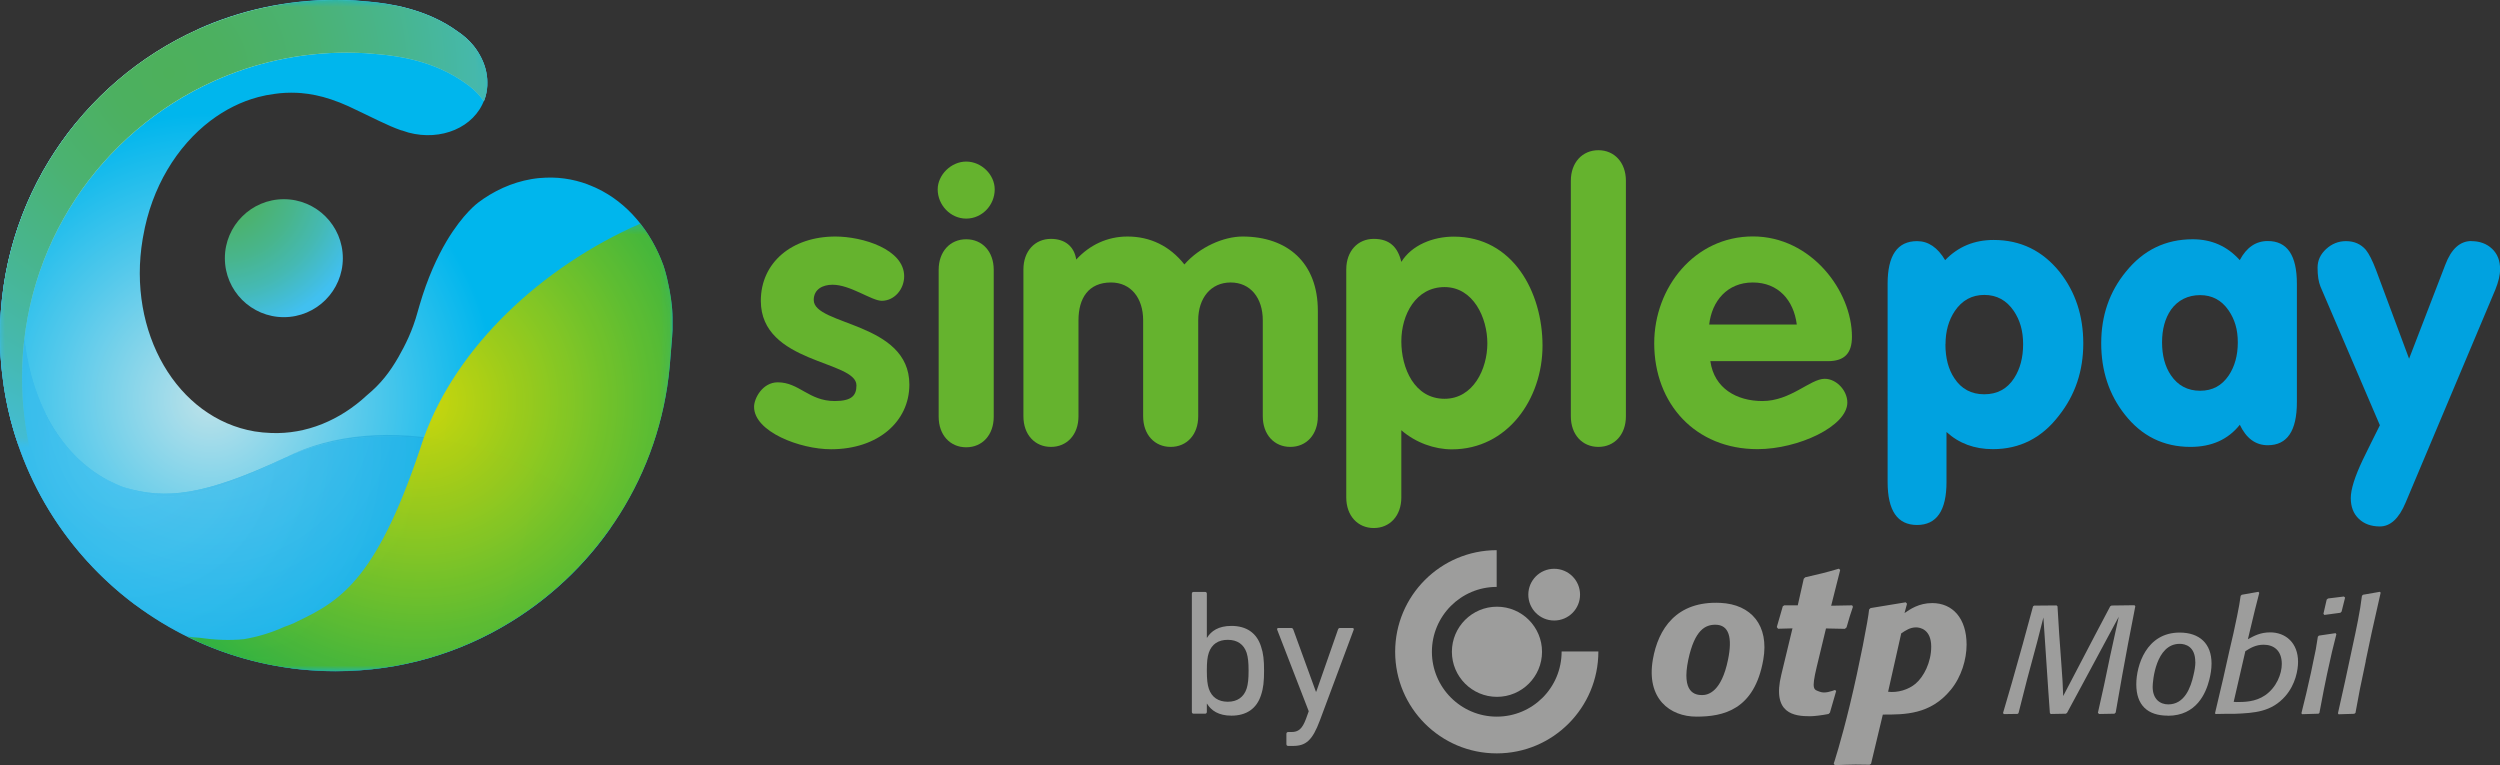 <?xml version="1.0" encoding="UTF-8"?><svg xmlns="http://www.w3.org/2000/svg" xmlns:xlink="http://www.w3.org/1999/xlink" id="Layer_2" data-name="Layer 2" viewBox="0 0 255.15 78.1"><rect x="0" y="0" width="255.15" height="78.1" fill="#333333" stroke="none"/><defs><style> .cls-1 { fill: none; } .cls-2 { fill: url(#linear-gradient); } .cls-3 { clip-path: url(#clippath); } .cls-4 { mask: url(#mask); } .cls-5 { fill: #00a2e0; } .cls-6, .cls-7 { fill: #9d9d9c; } .cls-8 { fill: #65b32e; } .cls-9 { clip-path: url(#clippath-1); } .cls-10 { clip-path: url(#clippath-4); } .cls-11 { clip-path: url(#clippath-3); } .cls-12 { clip-path: url(#clippath-2); } .cls-13 { clip-path: url(#clippath-7); } .cls-14 { clip-path: url(#clippath-8); } .cls-15 { clip-path: url(#clippath-6); } .cls-16 { clip-path: url(#clippath-5); } .cls-17 { clip-path: url(#clippath-9); } .cls-18 { fill: url(#radial-gradient-10); } .cls-19 { fill: url(#radial-gradient-11); } .cls-20 { fill: url(#radial-gradient-16); } .cls-21 { fill: url(#radial-gradient-15); } .cls-22 { fill: url(#radial-gradient-12); } .cls-23 { fill: url(#radial-gradient-14); } .cls-24 { fill: url(#radial-gradient-13); } .cls-25 { clip-path: url(#clippath-20); } .cls-26 { clip-path: url(#clippath-21); } .cls-27 { clip-path: url(#clippath-24); } .cls-28 { clip-path: url(#clippath-23); } .cls-29 { clip-path: url(#clippath-22); } .cls-30 { clip-path: url(#clippath-25); } .cls-31 { clip-path: url(#clippath-27); } .cls-32 { clip-path: url(#clippath-28); } .cls-33 { clip-path: url(#clippath-26); } .cls-34 { clip-path: url(#clippath-29); } .cls-35 { clip-path: url(#clippath-32); } .cls-36 { clip-path: url(#clippath-30); } .cls-37 { clip-path: url(#clippath-31); } .cls-38 { clip-path: url(#clippath-14); } .cls-39 { clip-path: url(#clippath-13); } .cls-40 { clip-path: url(#clippath-12); } .cls-41 { clip-path: url(#clippath-10); } .cls-42 { clip-path: url(#clippath-15); } .cls-43 { clip-path: url(#clippath-17); } .cls-44 { clip-path: url(#clippath-16); } .cls-45 { clip-path: url(#clippath-19); } .cls-46 { clip-path: url(#clippath-11); } .cls-47 { clip-path: url(#clippath-18); } .cls-48 { fill: url(#radial-gradient-6); } .cls-49 { fill: url(#radial-gradient-5); } .cls-50 { fill: url(#radial-gradient-3); } .cls-51 { fill: url(#radial-gradient-4); } .cls-52 { fill: url(#radial-gradient-9); } .cls-53 { fill: url(#radial-gradient-8); } .cls-54 { fill: url(#radial-gradient-7); } .cls-55 { fill: url(#radial-gradient-2); } .cls-56 { fill: url(#linear-gradient-8); } .cls-57 { fill: url(#linear-gradient-9); } .cls-58 { fill: url(#linear-gradient-3); } .cls-59 { fill: url(#linear-gradient-4); } .cls-60 { fill: url(#linear-gradient-2); } .cls-61 { fill: url(#linear-gradient-6); } .cls-62 { fill: url(#linear-gradient-7); } .cls-63 { fill: url(#linear-gradient-5); } .cls-64 { opacity: .85; } .cls-65 { opacity: .7; } .cls-66 { opacity: .95; } .cls-67 { fill: url(#radial-gradient); } .cls-7 { fill-rule: evenodd; } .cls-68 { fill: url(#linear-gradient-13); } .cls-69 { fill: url(#linear-gradient-12); } .cls-70 { fill: url(#linear-gradient-10); } .cls-71 { fill: url(#linear-gradient-11); } .cls-72 { isolation: isolate; } .cls-73 { mask: url(#mask-2); } .cls-74 { mask: url(#mask-1); } </style><clipPath id="clippath"><path class="cls-1" d="M22.95,26.35c0,3.33,2.7,6.02,6.02,6.02s6.02-2.7,6.02-6.02-2.7-6.02-6.02-6.02-6.02,2.7-6.02,6.02"/></clipPath><radialGradient id="radial-gradient" cx="-14.15" cy="201.59" fx="-14.15" fy="201.59" r="1" gradientTransform="translate(314.02 4169.57) scale(20.59 -20.59)" gradientUnits="userSpaceOnUse"><stop offset="0" stop-color="#4db05b"/><stop offset=".1" stop-color="#4cb060"/><stop offset=".22" stop-color="#4bb271"/><stop offset=".37" stop-color="#48b58c"/><stop offset=".53" stop-color="#45b9b2"/><stop offset=".69" stop-color="#42bee3"/><stop offset=".73" stop-color="#41c0f0"/><stop offset="1" stop-color="#41c0f0"/></radialGradient><clipPath id="clippath-1"><path class="cls-1" d="M59.97,18.82s.02,0,.03,0c-.03-.01-.06-.02-.09-.03,.02,0,.04,.02,.06,.02M20.21,3C8.29,8.37,0,20.34,0,34.25c0,18.92,15.34,34.25,34.25,34.25,6.57,0,12.72-1.85,17.93-5.07,8.95-5.51,15.17-15.02,16.17-26.04,.05-.59,.21-2.49,.23-2.79,.01-.09,.01-.19,.02-.28,.01-.22,.03-.43,.04-.65,0-.1,0-.2,0-.3,0-.22,0-.44,0-.66,0-.08,0-.16,0-.24,0-.3-.02-.6-.04-.9,0,0,0-.01,0-.02-.02-.29-.06-.58-.1-.87,0-.07-.02-.15-.03-.22-.03-.22-.07-.45-.11-.67-.01-.08-.03-.15-.04-.23-.05-.24-.1-.47-.15-.71,0-.05-.02-.1-.03-.14-.08-.33-.1-.52-.19-.79-.05-.25-.13-.41-.24-.81-1.3-3.57-3.68-6.43-6.81-7.9-.06-.03-.13-.06-.19-.09-.04-.02-.08-.04-.13-.05-.07-.03-.14-.06-.2-.09-.12-.05-.25-.1-.38-.15-.01,0-.03-.01-.04-.02-.75-.28-1.54-.48-2.35-.59-.85-.12-1.69-.12-2.52-.05,.04,0,.08,0,.12-.01-.04,0-.09,.01-.14,.01-.07,0-.14,.01-.2,.02-.22,.02-.43,.06-.64,.09-1.98,.34-3.87,1.2-5.53,2.47l.09-.06s-1.51,1.07-3.21,3.92c-.94,1.59-1.94,3.73-2.76,6.54-.06,.22-.12,.44-.19,.66,0,0,0,0,0,0-.53,1.96-1.27,3.41-1.97,4.64-.89,1.55-1.82,2.74-3.2,3.88-2.75,2.56-6.2,4.01-9.8,3.86-.56-.02-1.12-.07-1.67-.16-7.92-1.34-13.03-10.12-11.43-19.63,.02-.09,.03-.18,.05-.27,.86-5,3.44-9.2,6.86-11.8,1.49-1.13,3.14-1.96,4.87-2.42,.56-.15,1.12-.26,1.69-.33,.74-.11,1.5-.14,2.26-.11,.15,0,.31,.02,.46,.03,.91,.08,1.94,.27,3.06,.65,.57,.19,1.16,.42,1.77,.7,2.42,1.13,3.94,1.96,5.39,2.46,0,0,.01,0,.02,0,0,0,0,0,.02,0,.2,.07,.41,.14,.62,.2,.02,0,.04,.01,.06,.02,3.33,.89,6.71-.52,7.74-3.35,.68-1.86,.19-3.91-1.1-5.51-.46-.57-1.03-1.08-1.69-1.51-.66-.48-1.5-.99-2.55-1.45-3.3-1.45-6.46-1.54-7.87-1.67-.66-.04-1.32-.06-1.98-.06-5,0-9.76,1.07-14.05,3"/></clipPath><radialGradient id="radial-gradient-2" cx="-14.15" cy="201.59" fx="-14.15" fy="201.59" r="1" gradientTransform="translate(435.34 5937.27) scale(29.25 -29.25)" gradientUnits="userSpaceOnUse"><stop offset="0" stop-color="#bee2e9"/><stop offset=".54" stop-color="#55c9eb"/><stop offset="1" stop-color="#00b6ed"/></radialGradient><clipPath id="clippath-2"><path class="cls-1" d="M7.73,12.58C2.9,18.49,0,26.03,0,34.25c0,1.42,.09,2.82,.26,4.19,.24-2.19,.94-4.52,2.05-6.91-.02-3.56,.6-7.34,1.94-11.11,1.39-3.92,3.4-7.36,5.77-10.17-.79,.76-1.55,1.54-2.29,2.34"/></clipPath><radialGradient id="radial-gradient-3" cx="-14.15" cy="201.59" fx="-14.15" fy="201.59" r="1" gradientTransform="translate(388 3828.65) scale(25.69 -18.84)" gradientUnits="userSpaceOnUse"><stop offset="0" stop-color="#4db05a"/><stop offset=".14" stop-color="#4cb05f"/><stop offset=".32" stop-color="#4cb170"/><stop offset=".52" stop-color="#4ab38b"/><stop offset=".74" stop-color="#49b6b1"/><stop offset=".97" stop-color="#47b9e2"/><stop offset="1" stop-color="#47bae8"/></radialGradient><clipPath id="clippath-3"><path class="cls-1" d="M30.12,68.25c-5.9-.91-11.6-3.24-16.49-6.66,4.7,3.55,10.35,5.92,16.49,6.66"/></clipPath><linearGradient id="linear-gradient" x1="-14.15" y1="201.59" x2="-13.15" y2="201.59" gradientTransform="translate(6536.55 -390.94) rotate(-90) scale(32.32 -32.32)" gradientUnits="userSpaceOnUse"><stop offset="0" stop-color="#fff"/><stop offset="1" stop-color="#1d1d1b"/></linearGradient><clipPath id="clippath-4"><path class="cls-1" d="M8.94,47.87c.9,.64,1.83,1.13,2.79,1.49-3.12-1.41-5.54-3.99-7.16-7.29,.51,1.22,1.2,2.36,2.11,3.39,.66,.89,1.41,1.71,2.25,2.41"/></clipPath><linearGradient id="linear-gradient-2" x1="-14.15" y1="201.59" x2="-13.15" y2="201.59" gradientTransform="translate(6523.24 -395.64) rotate(-90) scale(32.32 -32.32)" xlink:href="#linear-gradient"/><clipPath id="clippath-5"><path class="cls-1" d="M8.94,47.87c.9,.64,1.83,1.13,2.79,1.49-3.12-1.41-5.54-3.99-7.16-7.29,.51,1.22,1.2,2.36,2.11,3.39,.66,.89,1.41,1.71,2.25,2.41"/></clipPath><linearGradient id="linear-gradient-3" x1="-14.15" y1="201.59" x2="-13.15" y2="201.59" gradientTransform="translate(6523.24 -395.64) rotate(-90) scale(32.32 -32.32)" xlink:href="#linear-gradient"/><clipPath id="clippath-6"><path class="cls-1" d="M11.74,49.36c.32,.15,.65,.3,.99,.4-.34-.12-.67-.26-.99-.4"/></clipPath><linearGradient id="linear-gradient-4" x1="-14.15" y1="201.59" x2="-13.15" y2="201.59" gradientTransform="translate(6517.89 -395.42) rotate(-90) scale(32.27 -32.27)" xlink:href="#linear-gradient"/><clipPath id="clippath-7"><path class="cls-1" d="M29.11,46.71c9.84-4.61,24.84-1.67,33.26,7.08-8.42-8.75-23.6-12.04-33.26-7.08"/></clipPath><linearGradient id="linear-gradient-5" y1="201.56" x2="-13.15" y2="201.56" gradientTransform="translate(6559.39 -431.2) rotate(-90) scale(32.32 -32.32)" xlink:href="#linear-gradient"/><clipPath id="clippath-8"><path class="cls-1" d="M29.11,46.71c-8.36,3.92-12.22,4.27-16.38,3.05,3.43,1.22,6.54,1.99,16.38-3.05"/></clipPath><linearGradient id="linear-gradient-6" x1="-14.15" y1="201.61" x2="-13.15" y2="201.61" gradientTransform="translate(6535.94 -404.99) rotate(-90) scale(32.31 -32.31)" xlink:href="#linear-gradient"/><clipPath id="clippath-9"><path class="cls-1" d="M29.11,46.71c-8.36,3.92-12.22,4.27-16.38,3.05,3.43,1.22,6.54,1.99,16.38-3.05"/></clipPath><linearGradient id="linear-gradient-7" x1="-14.15" y1="201.61" x2="-13.15" y2="201.61" gradientTransform="translate(6535.94 -404.99) rotate(-90) scale(32.31 -32.31)" xlink:href="#linear-gradient"/><clipPath id="clippath-10"><path class="cls-1" d="M29.11,46.71c-9.84,5.04-12.95,4.27-16.38,3.05-.35-.1-.67-.26-.99-.4-.96-.37-1.9-.85-2.79-1.49-.84-.7-1.59-1.51-2.25-2.41-.91-1.03-1.6-2.17-2.11-3.39-1.47-3.01-2.26-6.64-2.28-10.54-1.11,2.39-1.81,4.73-2.05,6.91,1.15,9.44,6.15,17.7,13.37,23.16,4.89,3.42,10.59,5.74,16.49,6.66,1.36,.16,2.74,.25,4.13,.25,6.57,0,12.72-1.85,17.93-5.06,4.03-2.48,7.5-5.77,10.19-9.64-8.42-8.75-23.42-11.69-33.26-7.08"/></clipPath><linearGradient id="linear-gradient-8" x1="-14.15" y1="201.57" x2="-13.15" y2="201.57" gradientTransform="translate(6545.32 -414.63) rotate(-90) scale(32.32 -32.32)" xlink:href="#linear-gradient"/><clipPath id="clippath-11"><path class="cls-1" d="M4.24,20.42c1.39-3.92,3.4-7.36,5.77-10.17-.79,.76-1.55,1.54-2.29,2.34C2.9,18.49,0,26.03,0,34.25c0,1.42,.09,2.82,.26,4.19,.24-2.19,.94-4.52,2.05-6.91-.02-3.56,.6-7.34,1.94-11.11"/></clipPath><linearGradient id="linear-gradient-9" x1="-14.15" y1="201.59" x2="-13.15" y2="201.59" gradientTransform="translate(6519.79 -412.92) rotate(-90) scale(32.32 -32.32)" xlink:href="#linear-gradient"/><clipPath id="clippath-12"><path class="cls-1" d="M29.11,46.71c-9.84,5.04-12.95,4.27-16.38,3.05-.35-.1-.67-.26-.99-.4-.96-.37-1.9-.85-2.79-1.49-.84-.7-1.59-1.51-2.25-2.41-.91-1.03-1.6-2.17-2.11-3.39-1.47-3.01-2.26-6.64-2.28-10.54-.02-3.56,.6-7.34,1.94-11.11,1.39-3.92,3.4-7.36,5.77-10.17-.79,.76-1.55,1.54-2.29,2.34C2.9,18.49,0,26.03,0,34.25c0,1.42,.09,2.82,.26,4.19,1.15,9.44,6.15,17.7,13.37,23.16,4.89,3.42,10.59,5.74,16.49,6.66,1.36,.16,2.74,.25,4.13,.25,6.57,0,12.72-1.85,17.93-5.06,4.03-2.48,7.5-5.77,10.19-9.64-8.42-8.75-23.42-11.69-33.26-7.08"/></clipPath><linearGradient id="linear-gradient-10" x1="-14.15" y1="201.58" x2="-13.15" y2="201.58" gradientTransform="translate(6545.36 -424.68) rotate(-90) scale(32.32 -32.32)" xlink:href="#linear-gradient"/><mask id="mask" x="-2.53" y="7.54" width="67.43" height="63.67" maskUnits="userSpaceOnUse"><g><rect y="10.25" width="62.37" height="58.26"/><g class="cls-72"><g class="cls-11"><rect class="cls-2" x="18.19" y="56.54" width="7.37" height="16.76" transform="translate(-43.94 83.96) rotate(-87.51)"/></g><g class="cls-10"><rect class="cls-60" x="4.36" y="41.98" width="7.6" height="7.47" transform="translate(-37.87 51.88) rotate(-87.51)"/></g><g class="cls-16"><rect class="cls-58" x="4.36" y="41.98" width="7.6" height="7.47" transform="translate(-37.87 51.88) rotate(-87.51)"/></g><g class="cls-15"><rect class="cls-59" x="12.01" y="49.06" width=".45" height="1.01" transform="translate(-37.81 59.63) rotate(-87.51)"/></g><g class="cls-13"><rect class="cls-63" x="39.01" y="30.9" width="13.47" height="33.75" transform="translate(-3.97 91.4) rotate(-87.51)"/></g><g class="cls-14"><rect class="cls-61" x="18.05" y="40.94" width="5.75" height="16.58" transform="translate(-29.17 68) rotate(-87.51)"/></g><g class="cls-17"><rect class="cls-62" x="18.05" y="40.94" width="5.75" height="16.58" transform="translate(-29.17 68) rotate(-87.51)"/></g><g class="cls-41"><rect class="cls-56" x="11.5" y="18.18" width="39.64" height="63.67" transform="translate(-20.01 79.13) rotate(-87.51)"/></g><g class="cls-46"><rect class="cls-57" x="-9.29" y="18.73" width="28.61" height="11.23" transform="translate(-19.53 28.29) rotate(-87.51)"/></g><g class="cls-40"><rect class="cls-70" x=".73" y="6.95" width="60.91" height="64.85" transform="translate(-9.5 68.82) rotate(-87.51)"/></g></g></g></mask><clipPath id="clippath-13"><rect class="cls-1" x="0" y="10.25" width="62.37" height="58.26"/></clipPath><clipPath id="clippath-14"><path class="cls-1" d="M30.12,68.25c-5.9-.91-11.6-3.24-16.49-6.66,4.7,3.55,10.35,5.92,16.49,6.66"/></clipPath><radialGradient id="radial-gradient-4" cx="-14.15" cy="201.59" fx="-14.15" fy="201.59" r="1" gradientTransform="translate(771.48 10851.99) scale(53.6 -53.6)" gradientUnits="userSpaceOnUse"><stop offset="0" stop-color="#41c0f0"/><stop offset="1" stop-color="#0096d0"/></radialGradient><clipPath id="clippath-15"><path class="cls-1" d="M8.94,47.87c.9,.64,1.83,1.13,2.79,1.49-3.12-1.41-5.54-3.99-7.16-7.29,.51,1.22,1.2,2.36,2.11,3.39,.66,.89,1.41,1.71,2.25,2.41"/></clipPath><radialGradient id="radial-gradient-5" cx="-14.15" cy="201.59" fx="-14.15" fy="201.59" r="1" gradientTransform="translate(771.49 10852.09) scale(53.6 -53.6)" xlink:href="#radial-gradient-4"/><clipPath id="clippath-16"><path class="cls-1" d="M8.94,47.87c.9,.64,1.83,1.13,2.79,1.49-3.12-1.41-5.54-3.99-7.16-7.29,.51,1.22,1.2,2.36,2.11,3.39,.66,.89,1.41,1.71,2.25,2.41"/></clipPath><radialGradient id="radial-gradient-6" cx="-14.15" cy="201.59" fx="-14.15" fy="201.59" r="1" gradientTransform="translate(771.49 10852.09) scale(53.6 -53.6)" xlink:href="#radial-gradient-4"/><clipPath id="clippath-17"><path class="cls-1" d="M11.74,49.36c.32,.14,.65,.3,.99,.4-.34-.12-.67-.26-.99-.4"/></clipPath><radialGradient id="radial-gradient-7" cx="-14.15" cy="201.59" fx="-14.15" fy="201.59" r="1" gradientTransform="translate(767.99 10802.31) scale(53.36 -53.36)" xlink:href="#radial-gradient-4"/><clipPath id="clippath-18"><path class="cls-1" d="M29.11,46.71c9.84-4.61,24.85-1.67,33.26,7.08-8.42-8.75-23.6-12.04-33.26-7.08"/></clipPath><radialGradient id="radial-gradient-8" cx="-14.15" fx="-14.15" r="1" gradientTransform="translate(771.42 10851.15) scale(53.6 -53.6)" xlink:href="#radial-gradient-4"/><clipPath id="clippath-19"><path class="cls-1" d="M29.11,46.71c-8.36,3.92-12.22,4.27-16.38,3.05,3.43,1.22,6.54,1.98,16.38-3.05"/></clipPath><radialGradient id="radial-gradient-9" cx="-14.15" cy="201.59" fx="-14.15" fy="201.59" r="1" gradientTransform="translate(771.35 10850.17) scale(53.6 -53.6)" xlink:href="#radial-gradient-4"/><clipPath id="clippath-20"><path class="cls-1" d="M29.11,46.71c-8.36,3.92-12.22,4.27-16.38,3.05,3.43,1.22,6.54,1.98,16.38-3.05"/></clipPath><radialGradient id="radial-gradient-10" cx="-14.15" cy="201.59" fx="-14.15" fy="201.59" r="1" gradientTransform="translate(771.35 10850.17) scale(53.6 -53.6)" xlink:href="#radial-gradient-4"/><clipPath id="clippath-21"><path class="cls-1" d="M29.11,46.71c-9.83,5.04-12.95,4.27-16.38,3.05-.35-.1-.67-.26-.99-.4-.96-.37-1.9-.85-2.79-1.49-.84-.7-1.59-1.51-2.25-2.41-.91-1.03-1.6-2.17-2.11-3.39-1.47-3.01-2.26-6.64-2.28-10.54-1.11,2.39-1.81,4.73-2.05,6.91,1.15,9.44,6.15,17.7,13.37,23.16,4.89,3.42,10.59,5.74,16.49,6.66,1.36,.16,2.74,.25,4.13,.25,6.57,0,12.72-1.85,17.93-5.07,4.03-2.48,7.5-5.77,10.19-9.64-8.42-8.75-23.42-11.69-33.26-7.08"/></clipPath><radialGradient id="radial-gradient-11" cx="-14.15" cy="201.59" fx="-14.15" fy="201.59" r="1" gradientTransform="translate(771.41 10850.93) scale(53.6 -53.6)" xlink:href="#radial-gradient-4"/><clipPath id="clippath-22"><path class="cls-1" d="M4.24,20.42c1.39-3.92,3.4-7.36,5.77-10.17-.79,.76-1.55,1.54-2.29,2.34C2.9,18.49,0,26.03,0,34.25c0,1.42,.09,2.82,.26,4.19,.24-2.19,.94-4.52,2.05-6.91-.02-3.56,.6-7.34,1.94-11.11"/></clipPath><radialGradient id="radial-gradient-12" cx="-14.15" cy="201.59" fx="-14.15" fy="201.59" r="1" gradientTransform="translate(771.38 10850.53) scale(53.6 -53.6)" xlink:href="#radial-gradient-4"/><clipPath id="clippath-23"><path class="cls-1" d="M29.11,46.71c-9.83,5.04-12.95,4.27-16.38,3.05-.35-.1-.67-.26-.99-.4-.96-.37-1.9-.85-2.79-1.49-.84-.7-1.59-1.51-2.25-2.41-.91-1.03-1.6-2.17-2.11-3.39-1.47-3.01-2.26-6.64-2.28-10.54-.02-3.56,.6-7.34,1.94-11.11,1.39-3.92,3.4-7.36,5.77-10.17-.79,.76-1.55,1.54-2.29,2.34C2.9,18.49,0,26.03,0,34.25c0,1.42,.09,2.82,.26,4.19,1.15,9.44,6.15,17.7,13.37,23.16,4.89,3.42,10.59,5.74,16.49,6.66,1.36,.16,2.74,.25,4.13,.25,6.57,0,12.72-1.85,17.93-5.07,4.03-2.48,7.5-5.77,10.19-9.64-8.42-8.75-23.42-11.69-33.26-7.08"/></clipPath><radialGradient id="radial-gradient-13" cx="-14.15" cy="201.59" fx="-14.15" fy="201.59" r="1" gradientTransform="translate(771.41 10850.97) scale(53.6 -53.6)" gradientUnits="userSpaceOnUse"><stop offset="0" stop-color="#41c0f0"/><stop offset="1" stop-color="#00a2e0"/></radialGradient><clipPath id="clippath-24"><path class="cls-1" d="M43.28,44.58c-4.65,14.41-8.41,16.69-12.91,18.83-.43,.24-.9,.4-1.36,.57-1.28,.58-2.66,1.01-4.15,1.26-1.49,.14-3.01,.07-4.51-.15-.43-.02-.85-.07-1.27-.13,4.57,2.26,9.72,3.54,15.17,3.54,6.57,0,12.72-1.85,17.93-5.06,8.95-5.51,15.17-15.02,16.17-26.04,.05-.59,.21-2.49,.23-2.79,.01-.09,.01-.19,.02-.28,.01-.22,.03-.43,.04-.65,0-.1,0-.2,0-.3,0-.22,0-.44,0-.66,0-.08,0-.16,0-.24,0-.3-.02-.6-.04-.9,0,0,0,0,0-.01-.02-.29-.06-.58-.1-.87,0-.07-.02-.15-.03-.22-.03-.22-.07-.45-.11-.67-.01-.07-.03-.15-.04-.23-.05-.24-.1-.47-.15-.71-.01-.05-.02-.09-.03-.14-.08-.33-.1-.52-.19-.79-.05-.25-.13-.41-.24-.81-.58-1.6-1.38-3.05-2.37-4.3-10.18,4.47-18.75,12.63-22.06,21.77"/></clipPath><linearGradient id="linear-gradient-11" x1="-14.15" y1="201.62" x2="-13.15" y2="201.62" gradientTransform="translate(1218.67 16715.21) scale(82.68 -82.68)" xlink:href="#linear-gradient"/><mask id="mask-1" x="5.83" y="8.43" width="76.08" height="74.45" maskUnits="userSpaceOnUse"><g><rect x="19.08" y="22.81" width="49.57" height="45.69"/><g class="cls-72"><g class="cls-64"><g class="cls-27"><rect class="cls-71" x="13.3" y="16.35" width="61.13" height="58.61" transform="translate(-11.82 15.53) rotate(-17.73)"/></g></g></g></g></mask><clipPath id="clippath-25"><rect class="cls-1" x="19.08" y="22.81" width="49.57" height="45.69"/></clipPath><clipPath id="clippath-26"><path class="cls-1" d="M43.28,44.58c-4.65,14.41-8.41,16.69-12.91,18.83-.43,.24-.9,.4-1.36,.57-1.28,.58-2.66,1.01-4.15,1.26-1.49,.14-3.01,.07-4.51-.15-.43-.03-.85-.07-1.27-.13,4.57,2.26,9.72,3.54,15.17,3.54,6.57,0,12.72-1.85,17.93-5.07,8.95-5.51,15.17-15.02,16.17-26.04,.05-.59,.21-2.49,.23-2.79,.01-.09,.01-.19,.02-.28,.01-.22,.03-.43,.04-.65,0-.1,0-.2,0-.3,0-.22,0-.44,0-.66,0-.08,0-.16,0-.24,0-.3-.02-.6-.04-.9,0,0,0,0,0-.01-.02-.29-.06-.58-.09-.87,0-.07-.02-.15-.03-.22-.03-.22-.07-.45-.11-.67-.01-.07-.03-.15-.04-.23-.05-.24-.1-.47-.15-.71-.01-.05-.02-.09-.03-.14-.08-.33-.1-.52-.19-.79-.05-.25-.13-.41-.24-.81-.58-1.6-1.38-3.05-2.37-4.3-10.18,4.47-18.75,12.63-22.06,21.77"/></clipPath><radialGradient id="radial-gradient-14" cx="-14.15" cy="201.59" fx="-14.15" fy="201.59" r="1" gradientTransform="translate(652.08 8667.6) scale(42.79 -42.79)" gradientUnits="userSpaceOnUse"><stop offset="0" stop-color="#d3d800"/><stop offset="1" stop-color="#04a64b"/></radialGradient><clipPath id="clippath-27"><rect class="cls-1" x="0" width="49.74" height="52.79"/></clipPath><clipPath id="clippath-28"><path class="cls-1" d="M21.82,8.28c4.15-1.87,8.76-2.91,13.61-2.91,.65,0,1.28,.03,1.92,.06,1.36,.13,4.42,.21,7.62,1.62,1.01,.45,1.83,.94,2.47,1.4,.63,.42,1.18,.91,1.63,1.47,.11,.14,.21,.28,.31,.42,.01-.05,.04-.09,.06-.14,.68-1.86,.19-3.9-1.1-5.51-.47-.57-1.03-1.08-1.69-1.51-.66-.48-1.5-.99-2.55-1.45-3.3-1.45-6.46-1.54-7.87-1.67-.66-.04-1.32-.06-1.98-.06-5,0-9.76,1.07-14.05,3C8.29,8.37,0,20.34,0,34.25c0,6.83,2,13.19,5.45,18.54-2.05-4.31-3.2-9.14-3.2-14.24,0-13.48,8.03-25.08,19.57-30.27"/></clipPath><linearGradient id="linear-gradient-12" x1="-14.15" y1="201.59" x2="-13.15" y2="201.59" gradientTransform="translate(704.03 10054.39) scale(49.74 -49.74)" xlink:href="#linear-gradient"/><clipPath id="clippath-29"><path class="cls-1" d="M21.82,8.28c4.15-1.87,8.76-2.91,13.61-2.91,.65,0,1.28,.03,1.92,.06,1.36,.13,4.42,.21,7.62,1.62,1.01,.45,1.83,.94,2.47,1.4,.63,.42,1.18,.91,1.63,1.47,.11,.14,.21,.28,.31,.42,.01-.05,.04-.09,.06-.14,.68-1.86,.19-3.9-1.1-5.51-.47-.57-1.03-1.08-1.69-1.51-.66-.48-1.5-.99-2.55-1.45-3.3-1.45-6.46-1.54-7.87-1.67-.66-.04-1.32-.06-1.98-.06-5,0-9.76,1.07-14.05,3C8.29,8.37,0,20.34,0,34.25c0,6.83,2,13.19,5.45,18.54-2.05-4.31-3.2-9.14-3.2-14.24,0-13.48,8.03-25.08,19.57-30.27"/></clipPath><linearGradient id="linear-gradient-13" x1="-14.15" y1="201.59" x2="-13.15" y2="201.59" gradientTransform="translate(704.03 10054.39) scale(49.74 -49.74)" xlink:href="#linear-gradient"/><mask id="mask-2" x="0" width="50.12" height="52.79" maskUnits="userSpaceOnUse"><g class="cls-31"><rect width="50.12" height="52.79"/><g class="cls-72"><g class="cls-32"><rect class="cls-69" x="0" width="50.12" height="52.79"/></g><g class="cls-34"><rect class="cls-68" x="0" width="50.12" height="52.79"/></g></g></g></mask><clipPath id="clippath-30"><rect class="cls-1" x="0" width="49.74" height="52.79"/></clipPath><clipPath id="clippath-31"><path class="cls-1" d="M21.82,8.28c4.15-1.87,8.76-2.91,13.61-2.91,.65,0,1.28,.03,1.92,.06,1.36,.13,4.42,.21,7.62,1.62,1.01,.45,1.83,.94,2.47,1.4,.63,.42,1.18,.91,1.63,1.47,.11,.14,.21,.28,.31,.42,.01-.05,.04-.09,.06-.14,.68-1.86,.19-3.9-1.1-5.51-.46-.57-1.03-1.08-1.69-1.51-.66-.48-1.5-.99-2.55-1.45-3.3-1.45-6.46-1.54-7.87-1.67-.66-.04-1.32-.06-1.98-.06-5,0-9.76,1.07-14.05,3C8.29,8.37,0,20.34,0,34.25c0,6.83,2,13.19,5.45,18.54-2.05-4.31-3.2-9.14-3.2-14.24,0-13.48,8.03-25.08,19.57-30.27"/></clipPath><radialGradient id="radial-gradient-15" cx="-14.15" cy="201.59" fx="-14.15" fy="201.59" r="1" gradientTransform="translate(668.74 9288.72) scale(46.04 -46.04)" gradientUnits="userSpaceOnUse"><stop offset="0" stop-color="#fff"/><stop offset="1" stop-color="#14b8ec"/></radialGradient><clipPath id="clippath-32"><path class="cls-1" d="M21.82,8.28c4.15-1.87,8.76-2.91,13.61-2.91,.65,0,1.28,.03,1.92,.06,1.36,.13,4.42,.21,7.62,1.62,1.01,.45,1.83,.94,2.47,1.4,.63,.42,1.18,.91,1.63,1.47,.11,.14,.21,.28,.31,.42,.01-.05,.04-.09,.06-.14,.68-1.86,.19-3.9-1.1-5.51-.46-.57-1.03-1.08-1.69-1.51-.66-.48-1.5-.99-2.55-1.45-3.3-1.45-6.46-1.54-7.87-1.67-.66-.04-1.32-.06-1.98-.06-5,0-9.76,1.07-14.05,3C8.29,8.37,0,20.34,0,34.25c0,6.83,2,13.19,5.45,18.54-2.05-4.31-3.2-9.14-3.2-14.24,0-13.48,8.03-25.08,19.57-30.27"/></clipPath><radialGradient id="radial-gradient-16" cx="-14.15" cy="201.59" fx="-14.15" fy="201.59" r="1" gradientTransform="translate(668.74 9288.72) scale(46.04 -46.04)" gradientUnits="userSpaceOnUse"><stop offset="0" stop-color="#4db05b"/><stop offset=".13" stop-color="#4cb060"/><stop offset=".31" stop-color="#4bb271"/><stop offset=".5" stop-color="#48b58c"/><stop offset=".72" stop-color="#45b9b2"/><stop offset=".95" stop-color="#42bee3"/><stop offset="1" stop-color="#41c0f0"/></radialGradient></defs><g id="Layer_1-2" data-name="Layer 1"><g><path class="cls-8" d="M90,30.7c-1.05,0-3.2-1.64-5.03-1.64-1.02,0-1.92,.47-1.92,1.56,0,2.62,9.76,2.23,9.76,8.63,0,3.75-3.17,6.6-8,6.6-3.17,0-7.85-1.79-7.85-4.33,0-.86,.86-2.5,2.42-2.5,2.19,0,3.16,1.91,5.81,1.91,1.72,0,2.22-.55,2.22-1.6,0-2.57-9.76-2.19-9.76-8.63,0-3.9,3.16-6.56,7.61-6.56,2.77,0,7.02,1.29,7.02,4.06,0,1.29-.97,2.5-2.3,2.5"/><path class="cls-8" d="M101.52,19.33c0,1.61-1.29,2.98-2.91,2.98s-2.91-1.4-2.91-2.98c0-1.47,1.36-2.84,2.91-2.84s2.91,1.33,2.91,2.84m-5.72,8.21c0-1.87,1.17-3.12,2.81-3.12s2.81,1.25,2.81,3.12v14.99c0,1.87-1.17,3.12-2.81,3.12s-2.81-1.25-2.81-3.12v-14.99Z"/><path class="cls-8" d="M104.45,27.5c0-1.87,1.17-3.12,2.81-3.12,1.44,0,2.38,.78,2.58,2.11,1.36-1.48,3.16-2.35,5.23-2.35,2.34,0,4.33,.98,5.81,2.85,1.56-1.79,4.02-2.85,5.93-2.85,4.57,0,7.69,2.65,7.69,7.58v10.77c0,1.87-1.17,3.12-2.81,3.12s-2.81-1.25-2.81-3.12v-9.8c0-2.27-1.25-3.86-3.28-3.86s-3.31,1.6-3.31,3.86v9.8c0,1.87-1.17,3.12-2.81,3.12s-2.81-1.25-2.81-3.12v-9.8c0-2.27-1.25-3.86-3.28-3.86-2.3,0-3.32,1.6-3.32,3.86v9.8c0,1.87-1.17,3.12-2.81,3.12s-2.81-1.25-2.81-3.12v-14.99Z"/><path class="cls-8" d="M137.4,27.5c0-1.87,1.17-3.12,2.81-3.12s2.46,.87,2.81,2.35c1.06-1.72,3.24-2.58,5.35-2.58,6.05,0,9.06,5.67,9.06,11.13s-3.59,10.58-9.25,10.58c-1.76,0-3.67-.66-5.16-1.95v6.86c0,1.87-1.17,3.12-2.81,3.12s-2.81-1.25-2.81-3.12V27.5Zm10.03,13.2c2.93,0,4.37-3.04,4.37-5.66s-1.44-5.74-4.37-5.74-4.41,2.81-4.41,5.54,1.33,5.86,4.41,5.86"/><path class="cls-8" d="M160.32,18.45c0-1.87,1.18-3.12,2.81-3.12s2.81,1.25,2.81,3.12v24.04c0,1.87-1.17,3.12-2.81,3.12s-2.81-1.25-2.81-3.12V18.45Z"/><path class="cls-8" d="M174.56,36.87c.39,2.77,2.69,4.06,5.31,4.06,2.89,0,4.88-2.27,6.36-2.27,1.21,0,2.31,1.21,2.31,2.42,0,2.42-5,4.76-9.17,4.76-6.32,0-10.54-4.61-10.54-10.81,0-5.7,4.13-10.9,10.07-10.9s10.11,5.55,10.11,10.23c0,1.68-.74,2.5-2.46,2.5h-11.98Zm8.82-3.75c-.31-2.46-1.87-4.29-4.49-4.29s-4.18,1.91-4.45,4.29h8.94Z"/><path class="cls-5" d="M195.66,53.58c-2.01,0-3.01-1.46-3.01-4.39V28.96c0-2.9,1-4.35,3.01-4.35,1.14,0,2.1,.65,2.86,1.94,1.32-1.37,2.97-2.06,4.95-2.06,2.74,0,4.99,1.09,6.75,3.28,1.6,2.03,2.4,4.46,2.4,7.28s-.83,5.27-2.48,7.36c-1.75,2.29-4,3.43-6.75,3.43-1.88,0-3.46-.59-4.73-1.75v5.11c0,2.92-1.01,4.38-3.01,4.38m2.9-18.45c0,1.4,.3,2.56,.91,3.47,.71,1.09,1.73,1.64,3.05,1.64s2.34-.54,3.05-1.64c.61-.94,.92-2.1,.92-3.47s-.32-2.45-.95-3.39c-.74-1.09-1.74-1.64-3.01-1.64s-2.27,.55-3.01,1.64c-.63,.94-.95,2.07-.95,3.39"/><path class="cls-5" d="M228.59,43.36c-1.2,1.5-2.87,2.25-5.03,2.25-2.74,0-4.98-1.1-6.71-3.31-1.6-2.03-2.4-4.45-2.4-7.27s.84-5.25,2.52-7.3c1.78-2.21,4.05-3.31,6.82-3.31,1.93,0,3.53,.71,4.8,2.13,.69-1.3,1.64-1.95,2.86-1.95,1.98,0,2.97,1.45,2.97,4.35v12.1c0,2.93-.99,4.39-2.97,4.39-1.24,0-2.2-.7-2.86-2.1m-7.93-8.4c0,1.35,.3,2.47,.91,3.37,.71,1.04,1.7,1.57,2.97,1.57s2.22-.52,2.93-1.57c.61-.92,.92-2.04,.92-3.37s-.32-2.37-.96-3.29c-.71-1.02-1.67-1.53-2.89-1.53s-2.26,.5-2.97,1.49c-.61,.89-.91,2-.91,3.33"/><path class="cls-5" d="M252.22,24.61c.86,0,1.57,.26,2.12,.78,.55,.52,.82,1.21,.82,2.08,0,.61-.17,1.31-.49,2.1l-9.15,21.72c-.68,1.63-1.56,2.44-2.63,2.44-.89,0-1.61-.26-2.15-.78-.55-.52-.82-1.23-.82-2.12s.41-2.18,1.22-3.89c.58-1.2,1.17-2.38,1.75-3.54l-6.06-14.14c-.2-.48-.3-1.13-.3-1.94,0-.74,.29-1.37,.88-1.91,.58-.53,1.26-.8,2.02-.8,.84,0,1.51,.3,2.02,.88,.33,.41,.67,1.08,1.03,2.02l3.39,9.1,3.7-9.6c.61-1.61,1.5-2.41,2.67-2.41"/><path class="cls-6" d="M179.96,67.33c-.9,5.15-4.11,5.81-6.82,5.81s-5.14-1.84-4.45-5.83c.54-3.12,2.4-6,6.9-5.78,3.14,.15,4.99,2.3,4.37,5.81m-4.9-3.58c-.99,0-2.1,.5-2.75,3.56-.72,3.4,.71,3.62,1.41,3.62,.63,0,1.97-.34,2.64-3.6,.47-2.28,.1-3.58-1.29-3.58"/><path class="cls-6" d="M186.79,72.7l-.17,.17c-.67,.13-1.46,.23-1.89,.23-1.59,0-3.91-.24-2.93-4.24,.66-2.71,1.14-4.73,1.14-4.73l-1.47,.04-.13-.17,.61-2.12,.15-.1h1.38l.61-2.71,.15-.15c1.57-.36,2-.46,3.44-.88l.13,.13-.92,3.65,2.14-.04,.08,.15c-.29,.88-.38,1.11-.65,2.1l-.17,.15-1.93-.04s-.39,1.63-.94,3.9c-.59,2.45-.28,2.33,.31,2.56,.51,.2,1.18-.05,1.55-.18l.12,.1-.63,2.18Z"/><path class="cls-6" d="M194.39,62.56c.55-.38,1.45-1.01,2.81-1.01,2.1,0,3.51,1.57,3.51,4.24,0,1.51-.53,3.3-1.62,4.62-2.08,2.54-4.7,2.52-6.93,2.52l-1.2,5.02-.15,.1c-.48,0-.94-.02-1.43-.02-.71,0-1.34,.04-2.12,.06l-.11-.15s.74-2.23,1.66-6.05c.97-4.02,1.87-8.72,1.95-9.68l.15-.15,3.59-.59,.13,.15-.25,.93Zm-1.7,8.04c1,.12,2.08-.21,2.81-.82,.84-.71,1.6-2.18,1.6-3.78,0-1.76-1.13-1.97-1.55-1.97-.61,0-1.07,.32-1.51,.61l-1.34,5.96Z"/><path class="cls-7" d="M142.39,66.52c0-5.72,4.64-10.36,10.36-10.37v3.75c-3.65,0-6.61,2.97-6.61,6.62s2.97,6.62,6.62,6.62,6.62-2.94,6.62-6.65h3.75c0,5.75-4.64,10.4-10.37,10.4s-10.37-4.64-10.37-10.37"/><path class="cls-6" d="M155.98,60.69c0-1.46,1.18-2.64,2.64-2.64s2.64,1.18,2.64,2.64-1.18,2.64-2.64,2.64-2.64-1.18-2.64-2.64"/><path class="cls-6" d="M148.18,66.52c0-2.54,2.06-4.6,4.6-4.6s4.6,2.06,4.6,4.6-2.06,4.6-4.6,4.6-4.6-2.06-4.6-4.6"/><path class="cls-6" d="M215.92,72.73l-.12,.11-1.56,.03-.13-.11,.63-2.83,.61-2.92,.89-4.06-3.56,6.62-1.72,3.19-.12,.08-1.55,.03-.08-.11-.16-2.26-.5-7.48-.64,2.51-1.03,3.83-.87,3.42-.09,.08-1.41,.02-.08-.11,.9-3.08,1.11-3.94,1.05-3.86,.11-.08,2.29-.02,.1,.09,.17,2.8,.22,3.05c.13,1.69,.14,2.01,.19,3.31l3.25-6.22,1.55-2.94,.14-.08,2.34-.03,.08,.11-.75,3.87-.59,3.2-.66,3.76Z"/><path class="cls-6" d="M221.25,73.04c-2.08,0-3.22-1.08-3.22-3.2,0-1.91,1.02-5.28,4.42-5.28,2.05,0,3.26,1.14,3.26,3.16,0,.55-.09,1.11-.23,1.66-.34,1.34-1.29,3.67-4.23,3.67m2.8-5.5c0-1.58-1.02-1.84-1.59-1.84-2.45,0-2.76,3.81-2.76,4.39,0,1.25,.75,1.79,1.59,1.79,1.67,0,2.3-1.72,2.58-3,.11-.45,.19-.91,.19-1.34"/><path class="cls-6" d="M226.07,72.77l.83-3.53,.64-2.86c.28-1.17,.55-2.36,.78-3.51,.2-.98,.26-1.34,.36-2.06l.12-.11,1.7-.3,.08,.11-.44,1.73-.72,3c.66-.36,1.28-.7,2.28-.7,1.55,0,2.84,1.05,2.84,3.01,0,.8-.25,2.3-1.3,3.5-1.41,1.61-3.14,1.72-5.16,1.8h-.86l-1.09,.02-.08-.09Zm1.91-1.14l.25,.02c.81,0,1.94,0,2.95-.69,1.16-.8,1.7-2.19,1.7-3.19,0-1.42-.86-1.97-1.86-1.97-.8,0-1.36,.34-1.86,.66l-1.19,5.17Z"/><path class="cls-6" d="M236.73,72.76l-.11,.08-1.66,.05-.08-.09c.44-1.75,.56-2.27,.98-4.16l.2-.97c.28-1.27,.33-1.56,.5-2.69l.11-.11,1.7-.25,.08,.11c-.39,1.52-.49,1.94-.95,4.06l-.33,1.61-.45,2.36Zm2.25-10.34l-.12,.12-1.64,.22-.09-.12,.33-1.44,.14-.12,1.62-.2,.12,.11-.36,1.44Z"/><path class="cls-6" d="M241.45,67.48c-.59,2.75-.67,3.19-1.05,5.28l-.13,.09-1.6,.05-.06-.1,.72-3.23,.78-3.64c.36-1.65,.77-3.58,.95-5.12l.11-.11,1.72-.3,.08,.09-.92,4.09-.61,2.89Z"/><path class="cls-6" d="M121.82,72.84c-.11,0-.18-.07-.18-.18v-12.07c0-.11,.07-.18,.18-.18h1.17c.11,0,.18,.07,.18,.18v4.5h.02c.42-.69,1.17-1.21,2.49-1.21,1.52,0,2.58,.71,3.02,2.1,.24,.7,.31,1.39,.31,2.47s-.07,1.79-.31,2.49c-.44,1.39-1.5,2.1-3.02,2.1-1.32,0-2.07-.53-2.49-1.22h-.02v.84c0,.11-.07,.18-.18,.18h-1.17Zm5.41-2.56c.15-.46,.2-1.02,.2-1.83s-.05-1.35-.2-1.83c-.29-.86-.95-1.32-1.92-1.32s-1.64,.44-1.94,1.32c-.15,.44-.2,.95-.2,1.83s.06,1.41,.2,1.83c.29,.88,.97,1.34,1.94,1.34s1.63-.47,1.92-1.34"/><path class="cls-6" d="M131.47,76.13c-.11,0-.18-.07-.18-.18v-1.06c0-.11,.07-.18,.18-.18h.33c.71,0,1.1-.31,1.48-1.32l.29-.8-3.22-8.32c-.04-.11,.02-.18,.15-.18h1.28c.11,0,.18,.06,.22,.18l2.3,6.32h.04l2.21-6.32c.04-.13,.11-.18,.22-.18h1.25c.11,0,.18,.07,.14,.18l-3.45,9.25c-.77,2.07-1.44,2.61-2.76,2.61h-.48Z"/><g class="cls-3"><rect class="cls-67" x="22.95" y="20.32" width="12.04" height="12.05"/></g><g class="cls-9"><rect class="cls-55" x="0" width="68.65" height="68.5"/></g><g class="cls-12"><rect class="cls-50" x="-7.2" y="9.93" width="24.42" height="28.83" transform="translate(-13.1 7.32) rotate(-35.13)"/></g><g><g class="cls-4"><g class="cls-65"><g class="cls-39"><g class="cls-38"><rect class="cls-51" x="13.63" y="61.6" width="16.49" height="6.66"/></g><g class="cls-42"><rect class="cls-49" x="4.58" y="42.07" width="7.16" height="7.29"/></g><g class="cls-44"><rect class="cls-48" x="4.58" y="42.07" width="7.16" height="7.29"/></g><g class="cls-43"><rect class="cls-54" x="11.74" y="49.36" width=".99" height=".4"/></g><g class="cls-47"><rect class="cls-53" x="29.11" y="41.76" width="33.26" height="12.04"/></g><g class="cls-45"><rect class="cls-52" x="12.73" y="46.71" width="16.38" height="5.04"/></g><g class="cls-25"><rect class="cls-18" x="12.73" y="46.71" width="16.38" height="5.04"/></g><g class="cls-26"><rect class="cls-19" x=".26" y="31.53" width="62.12" height="36.97"/></g><g class="cls-29"><rect class="cls-22" x="0" y="10.25" width="10.02" height="28.2"/></g><g class="cls-28"><rect class="cls-24" x="0" y="10.25" width="62.37" height="58.26"/></g></g></g></g><g class="cls-74"><g class="cls-66"><g class="cls-30"><g class="cls-33"><rect class="cls-23" x="10.19" y="11.98" width="67.36" height="67.36" transform="translate(-19.44 44.39) rotate(-45)"/></g></g></g></g><g class="cls-73"><g class="cls-36"><g class="cls-37"><rect class="cls-21" width="50.12" height="52.79"/></g><g class="cls-35"><rect class="cls-20" width="50.12" height="52.79"/></g></g></g></g></g></g></svg>